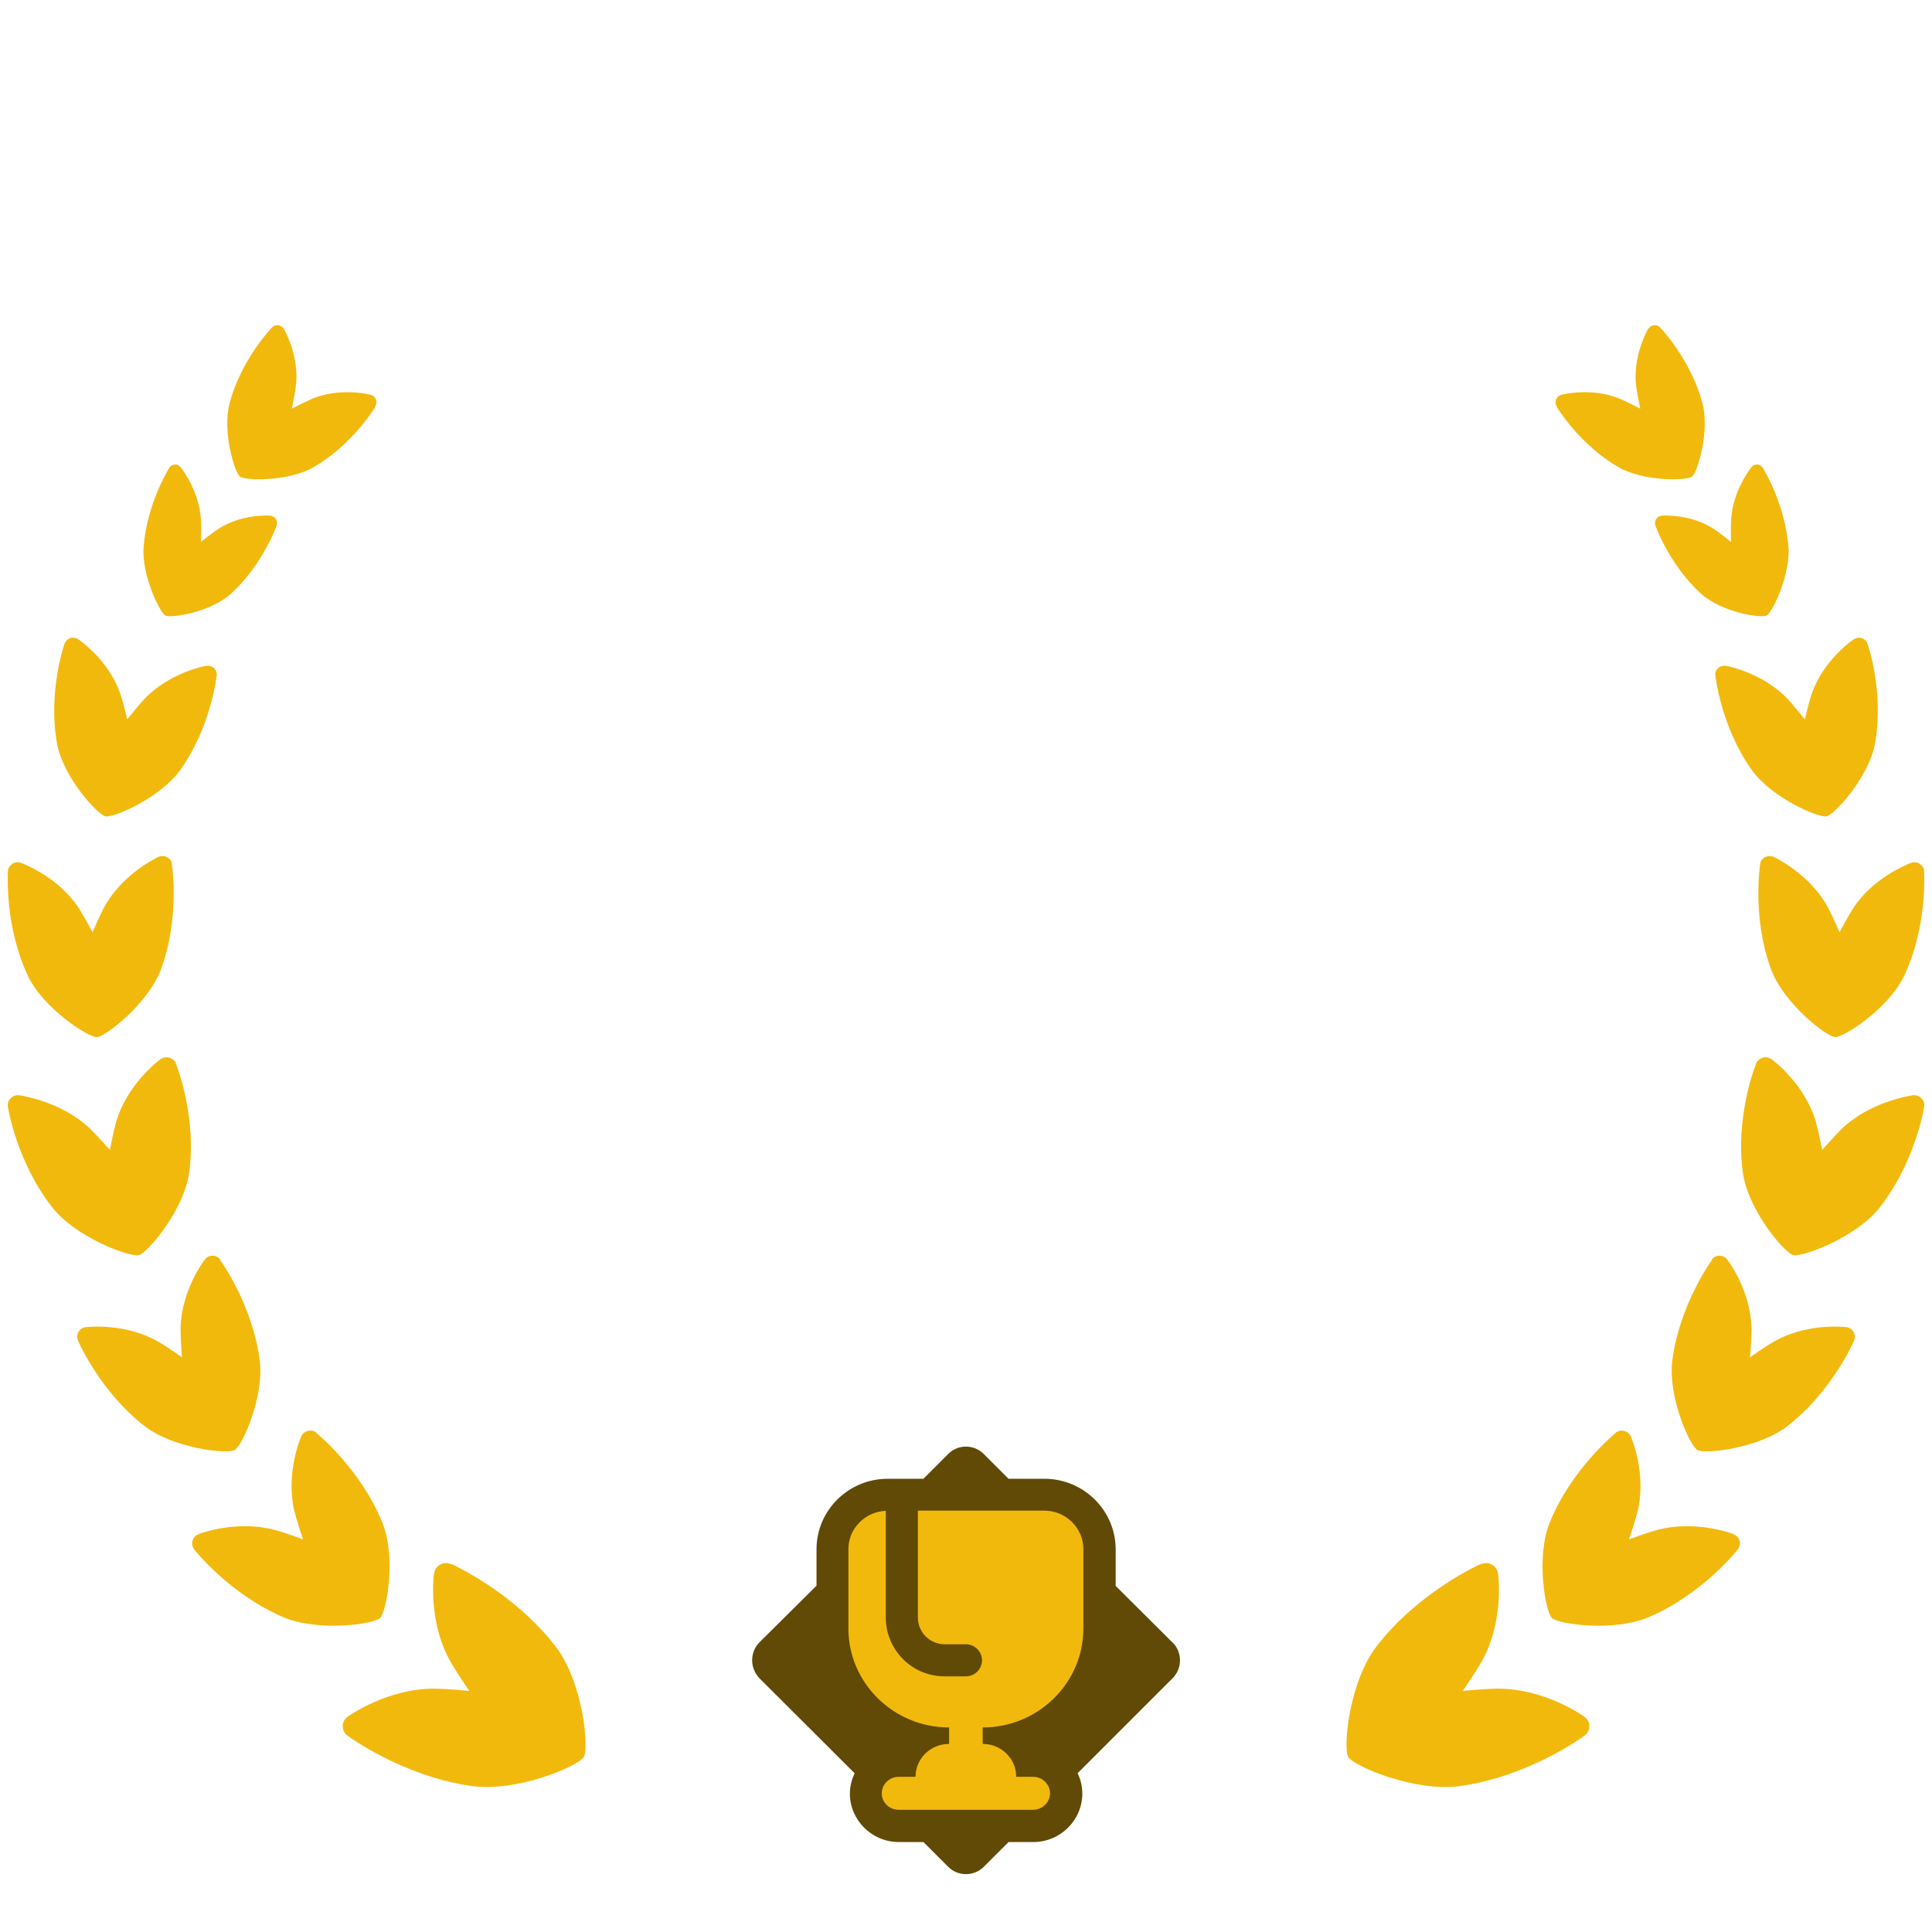 <svg width="64" height="64" viewBox="0 0 64 64" fill="none" xmlns="http://www.w3.org/2000/svg">
<path fill-rule="evenodd" clip-rule="evenodd" d="M51.569 13.456C51.524 13.386 51.522 13.301 51.548 13.228C51.58 13.155 51.641 13.095 51.724 13.078C51.76 13.066 52.728 12.826 53.646 13.204C53.89 13.307 54.336 13.537 54.336 13.537C54.336 13.537 54.232 13.051 54.2 12.787C54.086 11.853 54.523 11.031 54.584 10.917L54.591 10.904C54.633 10.833 54.703 10.784 54.784 10.776C54.867 10.763 54.95 10.796 55 10.856C55.028 10.883 56.013 11.925 56.393 13.345C56.648 14.286 56.227 15.654 56.053 15.789C55.879 15.924 54.443 15.961 53.601 15.469C52.326 14.728 51.584 13.507 51.567 13.475L51.569 13.456ZM58.172 35.225L58.167 35.235L58.168 35.225L58.172 35.225ZM58.172 35.225C58.213 35.136 58.29 35.065 58.398 35.036C58.499 35.007 58.613 35.032 58.7 35.097C58.743 35.129 59.784 35.914 60.146 37.14C60.239 37.46 60.362 38.092 60.362 38.092C60.362 38.092 60.793 37.604 61.04 37.366C61.934 36.529 63.148 36.319 63.328 36.288C63.339 36.286 63.346 36.285 63.349 36.284C63.455 36.265 63.573 36.301 63.644 36.38C63.721 36.449 63.76 36.556 63.74 36.655C63.737 36.705 63.444 38.507 62.26 40.008C61.473 41.004 59.692 41.652 59.406 41.577C59.114 41.507 57.906 40.088 57.735 38.847C57.476 36.981 58.155 35.274 58.178 35.225L58.172 35.225ZM56.701 41.727C56.76 41.646 56.858 41.596 56.958 41.596C57.059 41.592 57.156 41.647 57.217 41.725C57.25 41.767 57.998 42.754 58.02 44.007C58.022 44.333 57.973 44.961 57.973 44.961C57.973 44.961 58.484 44.598 58.778 44.434C59.812 43.846 60.981 43.947 61.137 43.96L61.153 43.961C61.257 43.972 61.349 44.032 61.399 44.12C61.45 44.208 61.454 44.313 61.419 44.407C61.401 44.456 60.682 46.094 59.223 47.232C58.256 47.986 56.473 48.175 56.23 48.036C55.982 47.903 55.239 46.265 55.399 45.052C55.639 43.222 56.684 41.767 56.721 41.729L56.711 41.728L56.701 41.727ZM53.802 47.401C53.703 47.376 53.592 47.396 53.513 47.467L53.513 47.472L53.518 47.472C53.476 47.505 52.051 48.675 51.338 50.432C50.865 51.595 51.2 53.404 51.41 53.599C51.62 53.805 53.464 54.068 54.63 53.565C56.394 52.807 57.537 51.368 57.569 51.324C57.628 51.242 57.654 51.133 57.624 51.037C57.594 50.93 57.517 50.856 57.414 50.816C57.361 50.793 56.157 50.347 54.904 50.68C54.569 50.764 53.962 50.994 53.962 50.994C53.962 50.994 54.168 50.388 54.249 50.057C54.547 48.815 54.05 47.644 54.027 47.593C53.987 47.501 53.906 47.421 53.802 47.401ZM49.424 51.831C49.318 51.764 49.182 51.765 49.069 51.813L49.059 51.807L49.055 51.807C49.003 51.829 46.981 52.742 45.599 54.538C44.681 55.733 44.487 57.911 44.663 58.203C44.835 58.5 46.878 59.382 48.385 59.163C50.655 58.842 52.442 57.532 52.49 57.495C52.594 57.422 52.652 57.3 52.65 57.179C52.653 57.059 52.59 56.945 52.484 56.868C52.432 56.83 51.181 55.943 49.638 55.939C49.232 55.938 48.456 56.014 48.456 56.014C48.456 56.014 48.892 55.38 49.09 55.027C49.803 53.742 49.645 52.303 49.627 52.138L49.626 52.124C49.603 52.002 49.53 51.888 49.424 51.831ZM58.305 28.611L58.304 28.619L58.303 28.626L58.304 28.611L58.305 28.611ZM58.305 28.611C58.319 28.518 58.384 28.439 58.469 28.394C58.553 28.346 58.669 28.346 58.765 28.39L58.772 28.393C58.875 28.444 59.953 28.975 60.534 30.027C60.695 30.313 60.936 30.881 60.936 30.881C60.936 30.881 61.23 30.329 61.404 30.063C62.053 29.088 63.135 28.651 63.28 28.592L63.295 28.586C63.388 28.554 63.509 28.555 63.589 28.612C63.674 28.67 63.732 28.755 63.739 28.851L63.739 28.867C63.748 29.05 63.824 30.73 63.085 32.311C62.572 33.406 61.067 34.375 60.788 34.355C60.508 34.341 59.093 33.247 58.67 32.115C58.037 30.406 58.3 28.661 58.309 28.611L58.305 28.611ZM56.818 22.377C56.811 22.286 56.844 22.194 56.915 22.13C56.986 22.066 57.084 22.044 57.183 22.058C57.233 22.062 58.397 22.296 59.206 23.141C59.417 23.366 59.788 23.831 59.788 23.831C59.788 23.831 59.919 23.26 60.02 22.973C60.398 21.877 61.356 21.209 61.399 21.183C61.479 21.13 61.586 21.109 61.669 21.137C61.762 21.165 61.836 21.237 61.863 21.325C61.884 21.372 62.417 22.95 62.112 24.634C61.907 25.751 60.768 26.985 60.507 27.042C60.246 27.099 58.673 26.427 58.014 25.485C57.015 24.066 56.825 22.418 56.824 22.367L56.819 22.367L56.818 22.377ZM54.86 17.196C54.82 17.263 54.812 17.348 54.842 17.421C54.853 17.457 55.322 18.739 56.352 19.669C57.037 20.288 58.343 20.488 58.527 20.388C58.706 20.288 59.316 19.05 59.245 18.112C59.138 16.747 58.472 15.625 58.402 15.508L58.396 15.498C58.357 15.43 58.29 15.394 58.215 15.388C58.136 15.381 58.068 15.416 58.017 15.476C57.995 15.505 57.401 16.252 57.345 17.21C57.329 17.469 57.343 17.952 57.343 17.952C57.343 17.952 56.977 17.655 56.773 17.523C56.02 17.031 55.138 17.077 55.051 17.081L55.045 17.082C54.969 17.09 54.901 17.13 54.86 17.196ZM14.932 51.813C14.819 51.765 14.684 51.764 14.578 51.831C14.471 51.888 14.398 52.002 14.376 52.124L14.374 52.138C14.356 52.303 14.198 53.742 14.912 55.027C15.11 55.38 15.546 56.014 15.546 56.014C15.546 56.014 14.769 55.938 14.364 55.939C12.821 55.943 11.569 56.83 11.517 56.868C11.412 56.945 11.349 57.059 11.351 57.179C11.349 57.3 11.407 57.422 11.512 57.495C11.559 57.532 13.346 58.842 15.616 59.163C17.123 59.382 19.166 58.5 19.338 58.203C19.515 57.911 19.321 55.733 18.403 54.538C17.021 52.742 14.998 51.829 14.947 51.807L14.942 51.807L14.932 51.813ZM10.2 47.401C10.299 47.376 10.41 47.396 10.488 47.467L10.489 47.472L10.483 47.472C10.525 47.505 11.95 48.675 12.663 50.432C13.136 51.595 12.802 53.404 12.591 53.599C12.381 53.805 10.538 54.068 9.372 53.565C7.607 52.807 6.464 51.368 6.432 51.324C6.373 51.242 6.348 51.133 6.378 51.037C6.407 50.93 6.484 50.856 6.587 50.816C6.641 50.793 7.845 50.347 9.097 50.68C9.432 50.764 10.039 50.994 10.039 50.994C10.039 50.994 9.833 50.388 9.752 50.057C9.455 48.815 9.952 47.644 9.974 47.593C10.014 47.501 10.096 47.421 10.2 47.401ZM7.3 41.727C7.241 41.646 7.143 41.596 7.043 41.596C6.943 41.592 6.845 41.647 6.785 41.725C6.752 41.767 6.004 42.754 5.981 44.007C5.979 44.333 6.028 44.961 6.028 44.961C6.028 44.961 5.518 44.598 5.223 44.434C4.19 43.846 3.021 43.947 2.865 43.96L2.849 43.961C2.744 43.972 2.652 44.032 2.602 44.12C2.552 44.208 2.547 44.313 2.582 44.407C2.6 44.456 3.32 46.094 4.778 47.232C5.746 47.986 7.529 48.175 7.772 48.036C8.02 47.903 8.763 46.265 8.602 45.052C8.363 43.222 7.318 41.767 7.281 41.729L7.29 41.728L7.3 41.727ZM5.83 35.225L5.834 35.235L5.834 35.225L5.83 35.225ZM5.604 35.036C5.711 35.065 5.789 35.136 5.83 35.225L5.824 35.225C5.846 35.274 6.525 36.981 6.266 38.847C6.095 40.088 4.887 41.507 4.596 41.577C4.309 41.652 2.529 41.004 1.741 40.008C0.558 38.507 0.264 36.705 0.261 36.655C0.241 36.556 0.281 36.449 0.357 36.38C0.428 36.301 0.547 36.265 0.653 36.284C0.656 36.285 0.663 36.286 0.673 36.288H0.673C0.853 36.319 2.067 36.529 2.961 37.366C3.209 37.604 3.64 38.092 3.64 38.092C3.64 38.092 3.762 37.46 3.856 37.14C4.218 35.914 5.258 35.129 5.302 35.097C5.388 35.032 5.502 35.007 5.604 35.036ZM12.433 13.456C12.477 13.386 12.48 13.301 12.453 13.228C12.421 13.155 12.36 13.095 12.277 13.078C12.241 13.066 11.273 12.826 10.355 13.204C10.111 13.307 9.666 13.537 9.666 13.537C9.666 13.537 9.769 13.051 9.801 12.787C9.915 11.853 9.478 11.031 9.417 10.917L9.411 10.904C9.369 10.833 9.299 10.784 9.217 10.776C9.135 10.763 9.052 10.796 9.001 10.856C8.973 10.883 7.988 11.925 7.609 13.345C7.353 14.286 7.774 15.654 7.948 15.789C8.122 15.924 9.558 15.961 10.4 15.469C11.675 14.728 12.417 13.507 12.434 13.475L12.433 13.456ZM5.697 28.611L5.698 28.622L5.698 28.626L5.697 28.611L5.697 28.611ZM5.533 28.394C5.617 28.439 5.683 28.518 5.697 28.611L5.692 28.611C5.701 28.661 5.965 30.406 5.331 32.115C4.908 33.247 3.493 34.341 3.214 34.355C2.934 34.375 1.429 33.406 0.917 32.311C0.178 30.73 0.254 29.05 0.262 28.867L0.263 28.851C0.269 28.755 0.327 28.67 0.412 28.612C0.493 28.555 0.613 28.554 0.706 28.586L0.721 28.592C0.866 28.651 1.949 29.088 2.597 30.063C2.771 30.329 3.065 30.881 3.065 30.881C3.065 30.881 3.306 30.313 3.467 30.027C4.048 28.975 5.126 28.444 5.23 28.393L5.236 28.39C5.333 28.346 5.448 28.346 5.533 28.394ZM7.183 22.377C7.19 22.286 7.157 22.194 7.086 22.13C7.015 22.066 6.918 22.044 6.818 22.058C6.769 22.062 5.604 22.296 4.795 23.141C4.584 23.366 4.214 23.831 4.214 23.831C4.214 23.831 4.083 23.26 3.982 22.973C3.603 21.877 2.645 21.209 2.603 21.183C2.523 21.13 2.415 21.109 2.332 21.137C2.24 21.165 2.166 21.237 2.138 21.325C2.117 21.372 1.584 22.95 1.89 24.634C2.094 25.751 3.233 26.985 3.494 27.042C3.755 27.099 5.328 26.427 5.988 25.485C6.987 24.066 7.177 22.418 7.177 22.367L7.182 22.367L7.183 22.377ZM9.141 17.196C9.182 17.263 9.189 17.348 9.16 17.421C9.148 17.457 8.679 18.739 7.649 19.669C6.964 20.288 5.658 20.488 5.474 20.388C5.295 20.288 4.685 19.05 4.757 18.112C4.863 16.747 5.53 15.625 5.599 15.508C5.602 15.503 5.604 15.5 5.605 15.498C5.644 15.43 5.712 15.394 5.786 15.388C5.866 15.381 5.934 15.416 5.984 15.476C6.006 15.505 6.601 16.252 6.656 17.21C6.673 17.469 6.658 17.952 6.658 17.952C6.658 17.952 7.024 17.655 7.229 17.523C7.981 17.031 8.864 17.077 8.95 17.081C8.953 17.081 8.955 17.082 8.956 17.082C9.032 17.09 9.1 17.13 9.141 17.196Z" fill="#F2B90D"/>
<g clip-path="url(#clip0_10023_38317)">
<path d="M38.842 54.412L36.958 52.535V51.324C36.958 50.034 35.895 48.986 34.599 48.986H33.409L32.587 48.164C32.261 47.839 31.737 47.839 31.411 48.164L30.59 48.986H29.407C28.104 48.986 27.048 50.034 27.048 51.324V52.528L25.164 54.398C25.001 54.56 24.916 54.773 24.916 55C24.916 55.226 25.008 55.439 25.164 55.602L28.309 58.74C28.217 58.945 28.153 59.172 28.153 59.413C28.153 60.298 28.883 61.02 29.775 61.02H30.59L31.411 61.842C31.574 62.005 31.787 62.083 31.999 62.083C32.212 62.083 32.424 62.005 32.587 61.842L33.409 61.02H34.231C35.123 61.02 35.853 60.298 35.853 59.413C35.853 59.172 35.796 58.945 35.697 58.74L38.849 55.588C39.168 55.262 39.168 54.738 38.849 54.412H38.842Z" fill="#614A05"/>
<path d="M34.599 50.041H30.406V53.583C30.406 54.071 30.802 54.468 31.291 54.468H31.999C32.29 54.468 32.531 54.709 32.531 54.999C32.531 55.29 32.29 55.531 31.999 55.531H31.291C30.214 55.531 29.343 54.659 29.343 53.583V50.048C28.656 50.076 28.104 50.636 28.104 51.316V53.944C28.104 55.75 29.598 57.224 31.44 57.224V57.769C30.823 57.769 30.328 58.258 30.328 58.86H29.768C29.463 58.86 29.209 59.108 29.209 59.405C29.209 59.703 29.456 59.951 29.768 59.951H34.224C34.528 59.951 34.783 59.703 34.783 59.405C34.783 59.108 34.535 58.86 34.224 58.86H33.664C33.664 58.258 33.168 57.769 32.552 57.769V57.224C34.394 57.224 35.888 55.75 35.888 53.944V51.316C35.888 50.615 35.307 50.041 34.592 50.041H34.599Z" fill="#F2B90D"/>
</g>
<defs>
<clipPath id="clip0_10023_38317">
<rect width="14.167" height="14.167" fill="white" transform="translate(24.916 47.916)"/>
</clipPath>
</defs>
</svg>
